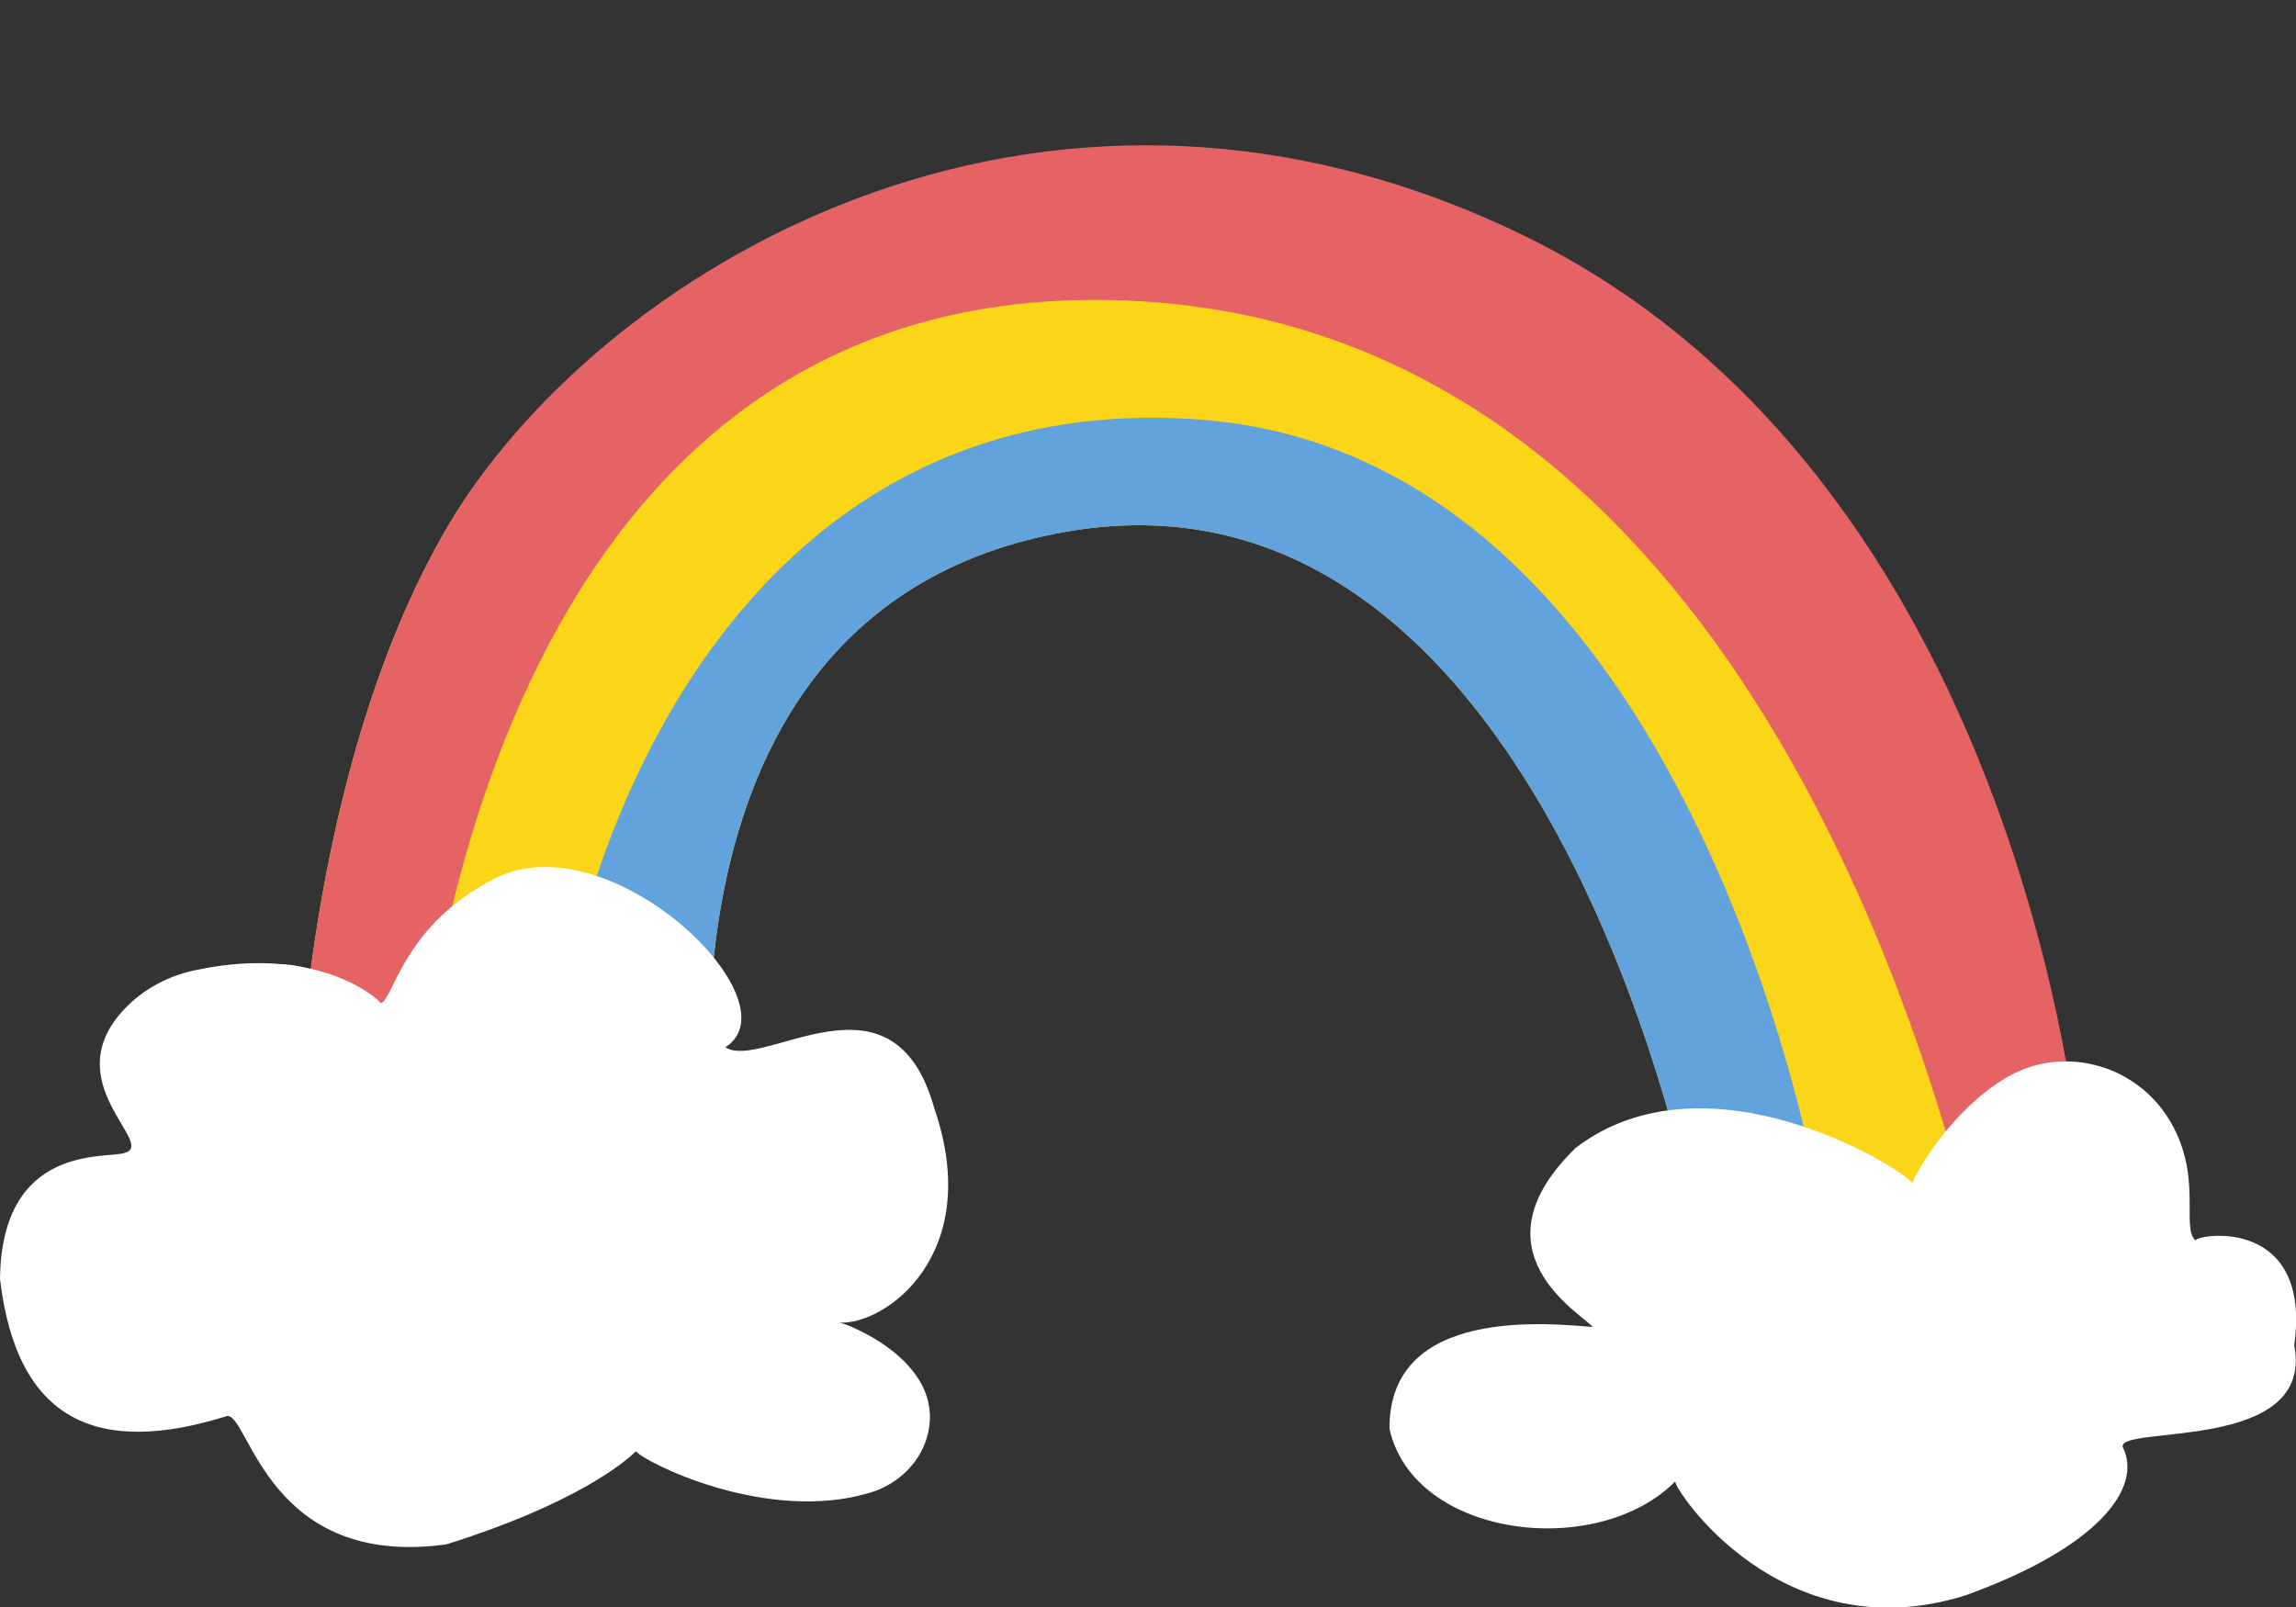 <?xml version="1.0" encoding="UTF-8" standalone="no"?><svg xmlns="http://www.w3.org/2000/svg" xmlns:xlink="http://www.w3.org/1999/xlink" fill="#000000" height="337.4" preserveAspectRatio="xMidYMid meet" version="1" viewBox="0.0 -30.5 481.9 337.4" width="481.9" zoomAndPan="magnify"><rect x="0.0" y="-30.5" width="481.9" height="337.4" fill="#333333" stroke="none"/><defs><clipPath id="a"><path d="M 0 151 L 481.93 151 L 481.93 306.969 L 0 306.969 Z M 0 151"/></clipPath></defs><g><g id="change1_1"><path d="M 436.359 211.184 L 411.887 219.332 L 358.059 237.254 C 357.367 233.031 356.406 228.008 355.145 222.371 C 343.469 170.164 306.066 66.52 223.539 81.156 C 132.113 97.371 150.301 212.82 150.301 212.82 L 116.52 210.199 L 87.473 207.949 L 62.398 206.004 C 62.398 206.004 63.539 131.734 94.102 79.789 C 124.66 27.844 217.445 -24.469 319.711 24.102 C 421.965 72.676 436.359 211.184 436.359 211.184" fill="#fad518"/></g><g id="change2_1"><path d="M 436.359 211.184 L 411.887 219.332 C 395.918 159.973 348.508 31.312 228.234 32.473 C 94.355 33.77 87.473 207.949 87.473 207.949 L 62.398 206.004 C 62.398 206.004 63.539 131.734 94.102 79.789 C 124.66 27.844 216.484 -30.473 318.625 18.359 C 424.555 69.004 436.359 211.184 436.359 211.184" fill="#e56365"/></g><g id="change3_1"><path d="M 381.488 219.504 C 381.488 219.504 371.398 220.73 355.145 222.371 C 343.469 170.164 306.066 66.52 223.539 81.156 C 132.113 97.371 150.301 212.82 150.301 212.82 L 116.52 210.199 C 116.02 208.941 115.758 207.625 115.75 206.219 C 115.488 160.727 148.633 49.816 251.965 57.59 C 355.305 65.363 381.488 219.504 381.488 219.504" fill="#62a2dd"/></g><g clip-path="url(#a)" id="change4_1"><path d="M 460.812 229.863 C 457.633 227.25 462.625 215.836 454.902 203.922 C 447.605 192.664 432.652 188.879 421.105 195.711 C 409.672 202.473 402.25 215.289 401.387 217.875 C 398.988 214.504 358.277 189.492 330.762 210.418 C 308.512 231.973 331.734 245.113 334.289 248.039 C 325.988 247.445 291.375 243.367 291.645 269.488 C 296.824 292.391 335.312 296.965 351.613 280.457 C 351.164 281.77 373.727 316.559 412.516 304.391 C 440.398 294.336 449.801 281.793 445.543 273.281 C 444.309 268.504 485.906 274.613 481.535 251.887 C 485.234 225.051 461.676 228.438 460.812 229.863 Z M 176.156 247.125 C 177.484 247.23 198.184 255.066 194.809 270.227 C 193.453 276.309 188.652 280.996 182.695 282.812 C 160.949 289.434 135.172 276.379 133.477 274.125 C 131.109 276.504 120.555 285.262 93.715 293.676 C 56.473 298.824 52.41 266.832 47.758 266.711 C 20.461 275.297 3.539 267.879 0 237.969 C 0.34 209.562 22.289 212.746 25.938 211.562 C 33.586 209.934 11.078 196.629 26.469 180.941 C 30.309 177.027 35.289 174.414 40.641 173.234 C 47.707 171.676 53.805 171.418 58.961 171.879 C 59 171.879 59.031 171.875 59.07 171.879 C 60.746 171.965 62.395 172.219 63.992 172.586 C 73.812 174.539 79.109 179.012 79.93 180.086 C 82.512 179.48 84.625 163.586 103.949 153.859 C 128.098 141.707 167.359 179.781 152.227 189.34 C 160.25 194.41 187.469 171.129 196.102 202.164 C 206.668 232.898 185.73 247.707 176.156 247.125" fill="#ffffff"/></g></g></svg>